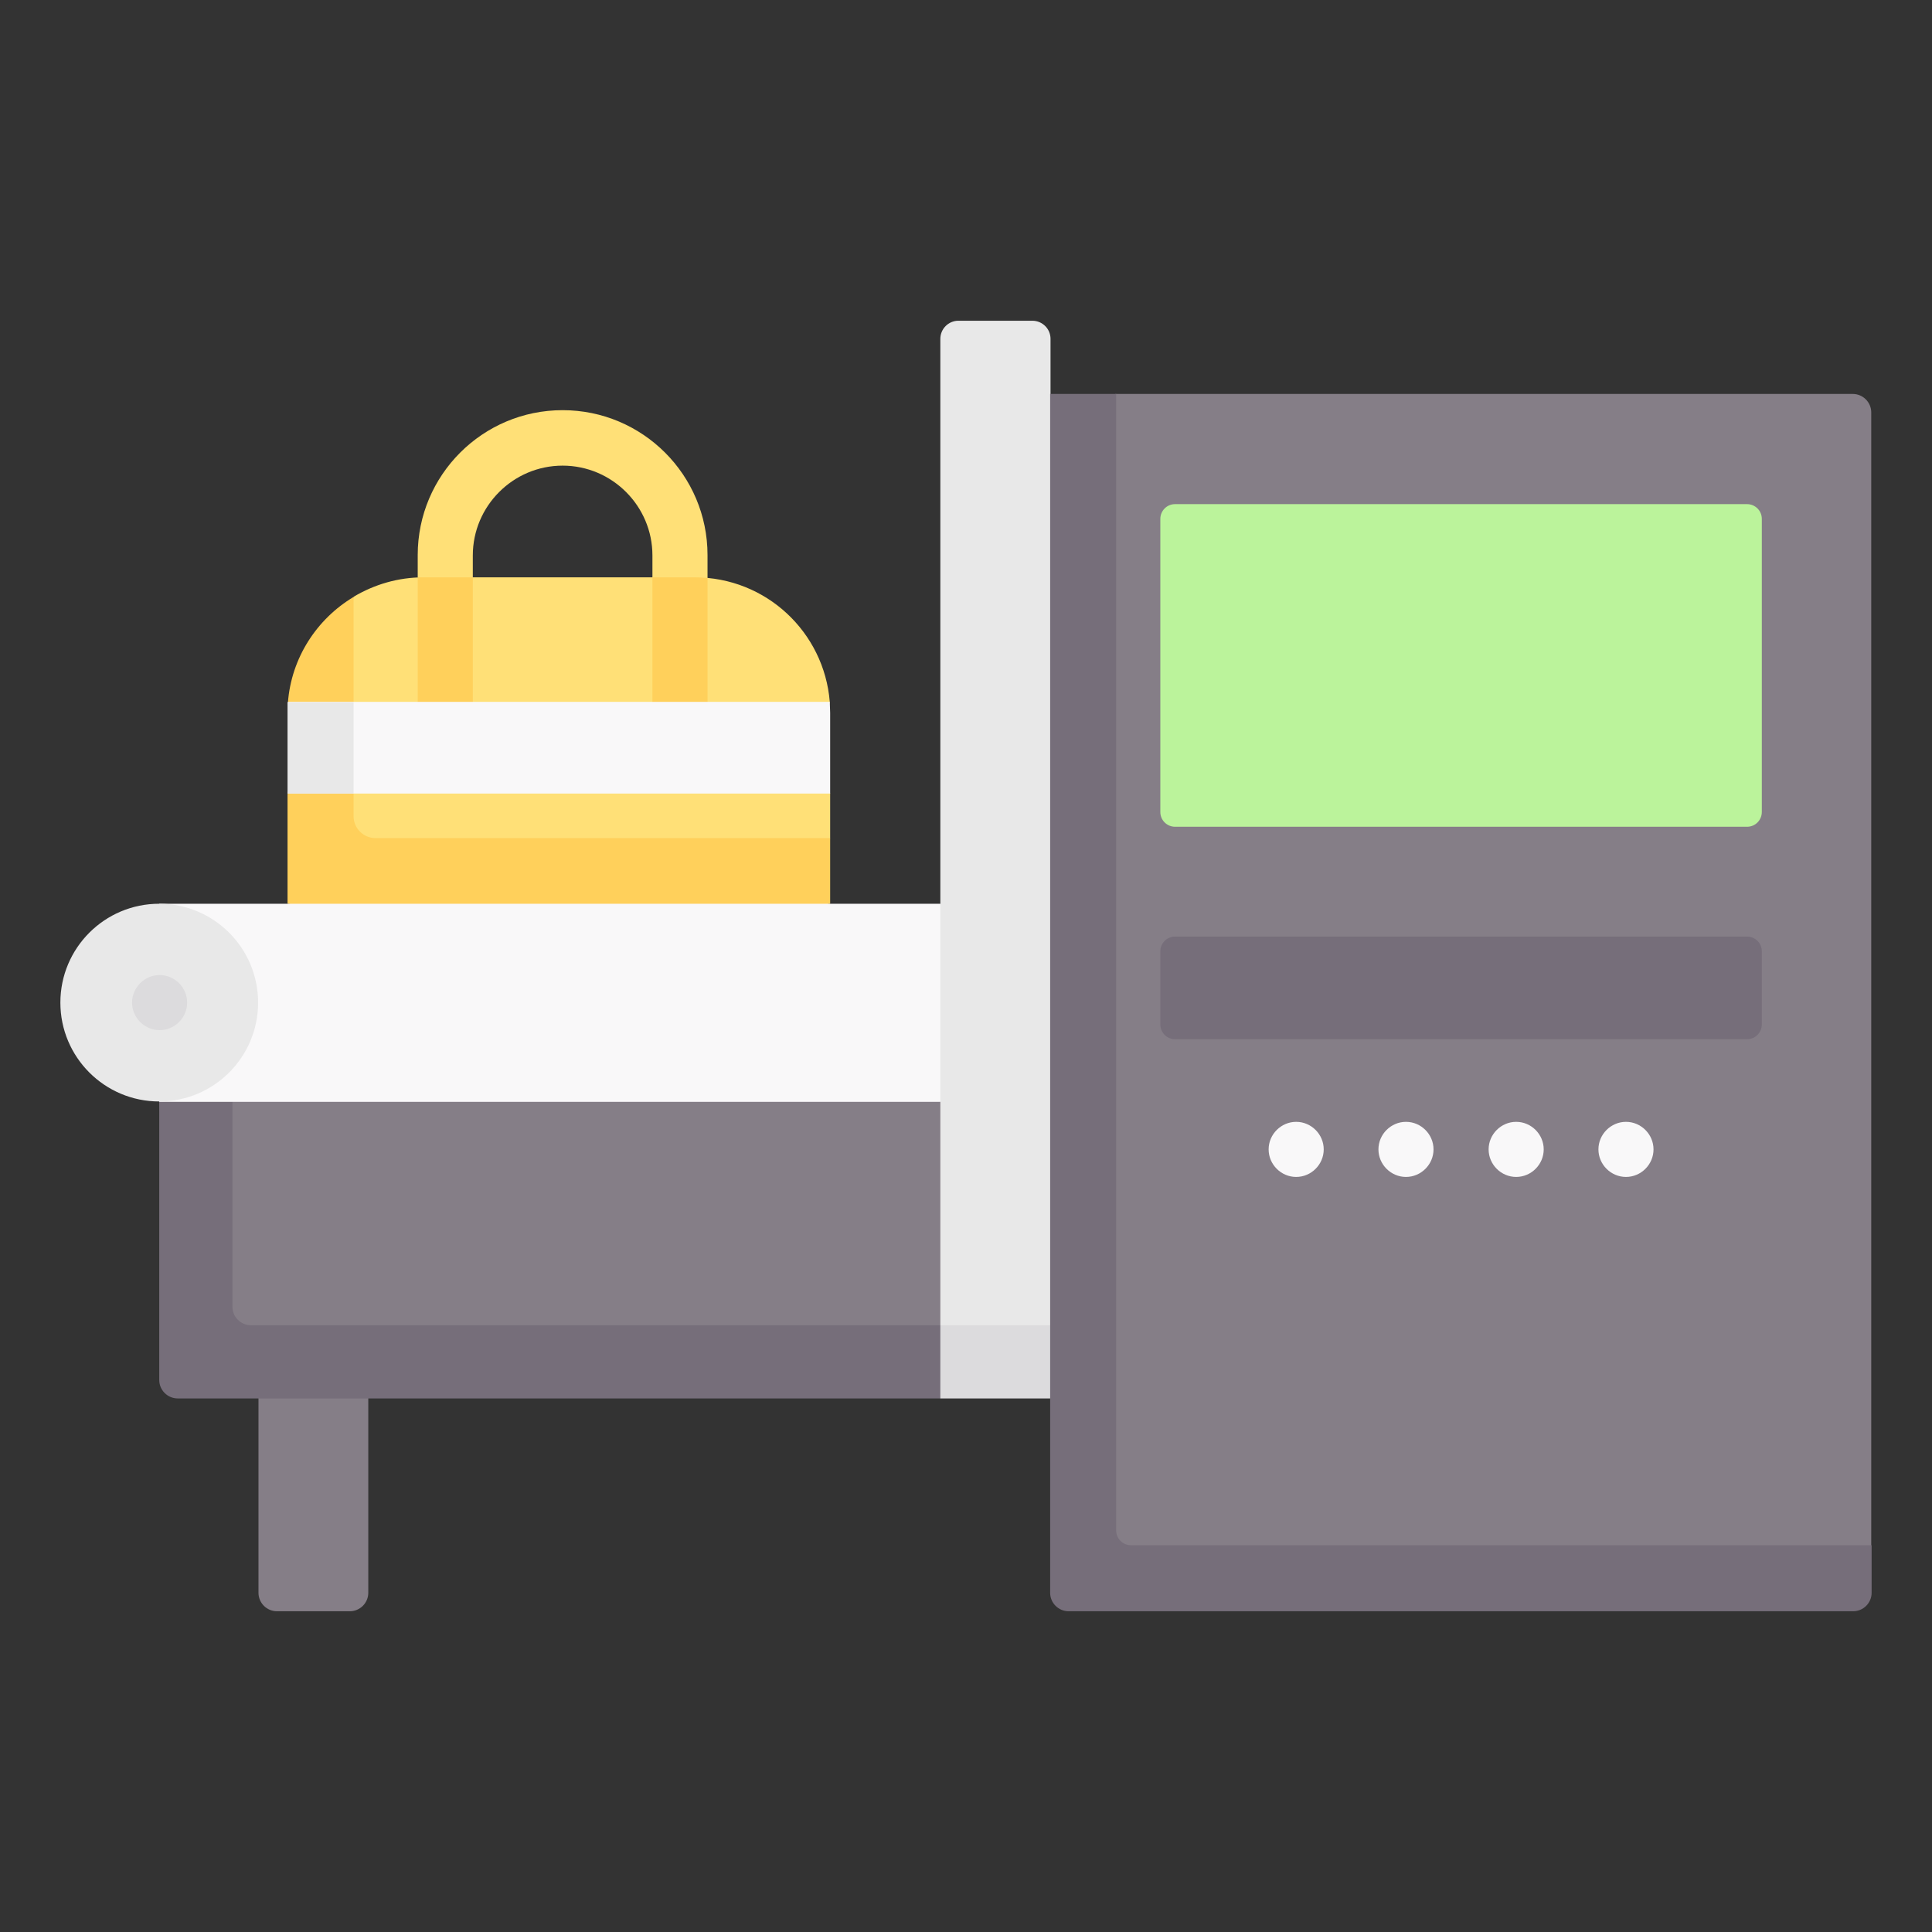 <?xml version="1.0" encoding="UTF-8"?> <svg xmlns="http://www.w3.org/2000/svg" id="Capa_1" version="1.1" viewBox="0 0 512 512"><rect x="0" y="0" width="512" height="512" fill="#333333" stroke="none"/><defs><style> .st0 { fill: #ffd05b; } .st1 { fill: #bbf39b; } .st2 { fill: #dcdbdd; } .st3 { fill: #766e7a; } .st4 { fill: #ffe077; } .st5 { fill: #857e87; } .st6 { fill: #f9f8f9; } .st7 { fill: #e8e8e8; } </style></defs><path class="st5" d="M92.8,427h-19.4c-2.7,0-4.9-2.2-4.9-4.9v-55.2h29.1v55.2c0,2.7-2.2,4.9-4.9,4.9Z"></path><path class="st5" d="M254.5,292l-108.8-5.9-103.5,5.9,4.9,67.4c0,2.7,2.2,4.9,4.9,4.9l202.6,1.7v-74Z"></path><path class="st4" d="M184.2,153h-72c-6.7,0-13,1.9-18.4,5.1,0,0-13.7,17.7-13.7,30.8v50.6h137.7l2.2-17.5v-11.7l-2.7-11.8,2.6-12.5c-1.5-18.5-16.9-33-35.8-33h0Z"></path><path class="st0" d="M220,222v17.5l-70.9,11.1-72.9-11.1v-29.1l3.4-12.4-3.3-11.8c.9-11.9,7.7-22.2,17.4-28v58.1c0,3.2,2.6,5.8,5.8,5.8h120.5Z"></path><g><path class="st0" d="M125.3,153v36c0,4-3.3,7.3-7.3,7.3s-7.3-3.3-7.3-7.3v-35.9c.5,0,5.8-4.2,5.8-4.2l8.8,4.2Z"></path><path class="st0" d="M187.5,153.2v35.8c0,4-3.3,7.3-7.3,7.3s-7.3-3.3-7.3-7.3v-36l6.6-4.6s6.9,4.7,8,4.8h0Z"></path><path class="st4" d="M187.5,147.2v6c-1.1-.1-2.2-.2-3.4-.2h-11.2v-5.8c0-13.1-10.7-23.8-23.8-23.8s-23.8,10.7-23.8,23.8v5.8h-13.2c-.5,0-.9,0-1.4,0v-5.9c0-21.2,17.2-38.4,38.4-38.4s38.4,17.2,38.4,38.4Z"></path></g><path class="st6" d="M220,188.9v21.4H76.2l3.6-11.5c0-1-3.5-11.9-3.5-12.8h143.6c0,.9.1,1.9.1,2.9Z"></path><path class="st7" d="M93.7,186v24.3h-17.5c0-3.5,0-20.3,0-22.8h0c0-.5,0-1,0-1.4h17.4Z"></path><path class="st3" d="M249.2,351.2l7.1,8.4-7.1,11H47.1c-2.7,0-4.9-2.2-4.9-4.9v-73.8l12.4-7.6,7,7.6v54.4c0,2.7,2.2,4.9,4.9,4.9h182.7Z"></path><path class="st6" d="M249.2,292H42.2v-52.5h207l13.4,24.2-13.4,28.3Z"></path><circle class="st7" cx="42.2" cy="265.7" r="26.2"></circle><path class="st2" d="M42.3,273c-4,0-7.3-3.3-7.3-7.3s3.3-7.3,7.3-7.3h0c4,0,7.3,3.3,7.3,7.3s-3.3,7.3-7.3,7.3Z"></path><path class="st7" d="M278.3,362.4l-29.1-11.2V89.8c0-2.6,2.1-4.8,4.8-4.8h19.6c2.6,0,4.8,2.1,4.8,4.8v14.6l10.7,96.6-10.7,161.4Z"></path><path class="st2" d="M278.3,351.2l8.5,9.7-8.5,9.7h-29.1v-19.4h29.1Z"></path><path class="st5" d="M487.2,422.5l-201,.4c-2.7,0-4.9-2.2-4.9-4.9l.9-311.1,13.5-2.5h195.3c2.7,0,4.9,2.2,4.9,4.9v300.2l-3.9,8.1c0,2.7-2.2,4.9-4.9,4.9h0Z"></path><path class="st3" d="M496,409.5v12.6c0,2.7-2.2,4.9-4.9,4.9h-207.9c-2.7,0-4.9-2.2-4.9-4.9V104.4h17.5v301.2c0,2.1,1.7,3.9,3.9,3.9h196.3Z"></path><path class="st1" d="M463,219.1h-151.6c-2.1,0-3.9-1.7-3.9-3.9v-77.7c0-2.1,1.7-3.9,3.9-3.9h151.6c2.1,0,3.9,1.7,3.9,3.9v77.7c0,2.1-1.7,3.9-3.9,3.9Z"></path><path class="st3" d="M463,275.4h-151.6c-2.1,0-3.9-1.7-3.9-3.9v-19.4c0-2.1,1.7-3.9,3.9-3.9h151.6c2.1,0,3.9,1.7,3.9,3.9v19.4c0,2.1-1.7,3.9-3.9,3.9Z"></path><g><path class="st6" d="M343.5,311.9c-4,0-7.3-3.3-7.3-7.3s3.3-7.3,7.3-7.3h0c4,0,7.3,3.3,7.3,7.3s-3.3,7.3-7.3,7.3Z"></path><path class="st6" d="M372.6,311.9c-4,0-7.3-3.3-7.3-7.3s3.3-7.3,7.3-7.3h0c4,0,7.3,3.3,7.3,7.3s-3.3,7.3-7.3,7.3Z"></path><path class="st6" d="M401.8,311.9c-4,0-7.3-3.3-7.3-7.3s3.3-7.3,7.3-7.3h0c4,0,7.3,3.3,7.3,7.3s-3.3,7.3-7.3,7.3Z"></path><path class="st6" d="M430.9,311.9c-4,0-7.3-3.3-7.3-7.3s3.3-7.3,7.3-7.3h0c4,0,7.3,3.3,7.3,7.3s-3.3,7.3-7.3,7.3Z"></path></g></svg> 